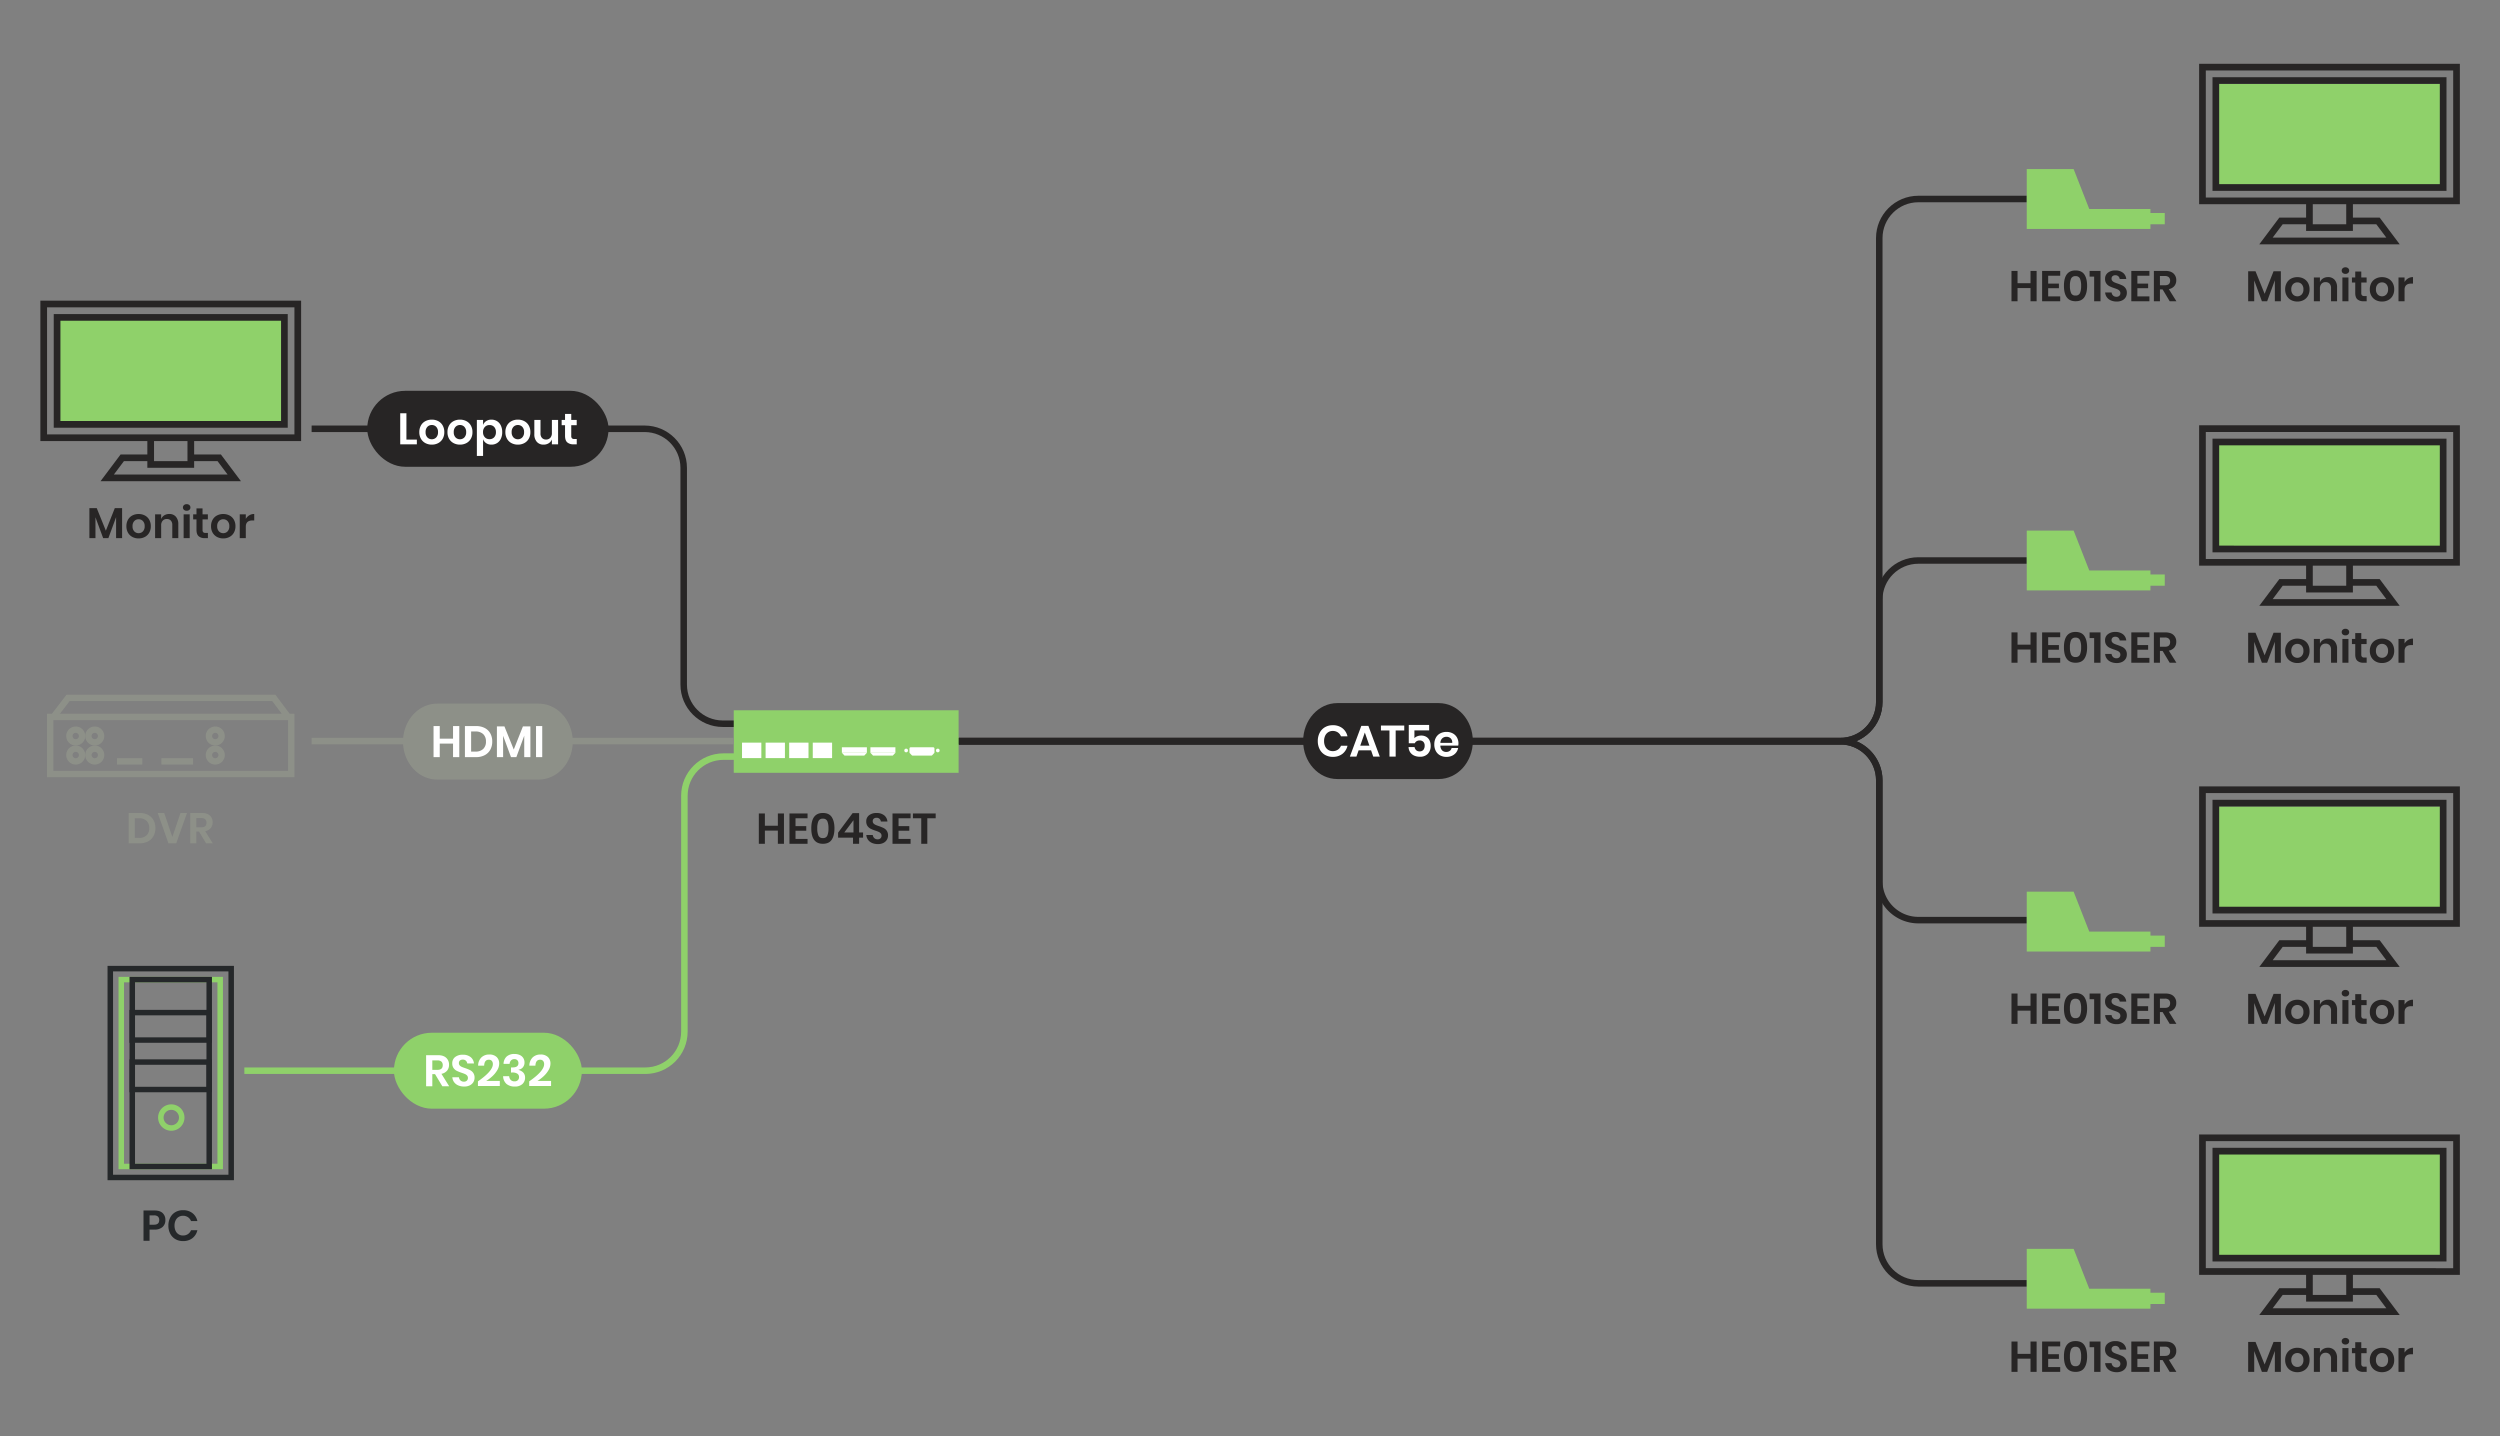 <svg xmlns="http://www.w3.org/2000/svg" xmlns:xlink="http://www.w3.org/1999/xlink" width="1920" height="1102.837" xmlns:v="https://vecta.io/nano"><rect width="100%" height="100%" fill="#808080" stroke="none"/><style><![CDATA[.B{fill:#8fd16a}.C{fill:#272525}]]></style><defs><clipPath id="A"><path d="M0 0h1920v1102.838H0z"/></clipPath><path id="B" d="M1651.53 163.559v-3.064h-46.979l-12-30.638h-36v45.957h94.979v-3.574h11.011v-8.681z"/></defs><g clip-path="url(#A)"><g class="B"><path d="M45.235 244.352h172.588v81.176H45.235zM1702.759 64.404h172.588v81.176h-172.588zm0 276.836h172.588v81.176h-172.588zm0 278.129h172.588v81.176h-172.588zm0 265.218h172.588v81.176h-172.588z"/></g><g class="C"><path d="M1413.28 571.643H736.211v-5h677.069c15.181-.017 27.483-12.319 27.5-27.5V182.836c.02-17.941 14.559-32.48 32.5-32.5h83.271v5h-83.271c-15.181.017-27.483 12.319-27.5 27.5v356.306c-.02 17.941-14.559 32.48-32.5 32.501z"/><path d="M1556.551 988.091h-83.271c-17.941-.02-32.48-14.559-32.5-32.5V599.284c-.017-15.181-12.319-27.483-27.5-27.5H736.211v-5h677.069c17.941.021 32.479 14.559 32.5 32.5v356.307c.017 15.181 12.319 27.483 27.5 27.5h83.271z"/><path d="M1413.28 571.688H736.211v-5h677.069c15.181-.017 27.483-12.319 27.5-27.5v-78.733c.02-17.941 14.559-32.48 32.5-32.5h83.271v5h-83.271c-15.181.017-27.483 12.319-27.5 27.5v78.733c-.02 17.941-14.559 32.48-32.5 32.5z"/><path d="M1556.551 709.16h-83.271c-17.941-.02-32.48-14.559-32.5-32.5v-77.422c-.018-15.181-12.319-27.482-27.5-27.5H736.211v-5h677.069c17.941.021 32.479 14.559 32.5 32.5v77.422c.017 15.181 12.319 27.483 27.5 27.5h83.271zM1751.7 208.323v23.034h-4.62v-16.072l-5.907 16.072h-4.025l-5.908-16v16h-4.653v-23.034h5.643l7 17.325 6.864-17.325zm17.47 5.643c1.407.737 2.571 1.866 3.35 3.25.841 1.53 1.262 3.255 1.22 5a9.8 9.8 0 0 1-1.22 4.983 8.37 8.37 0 0 1-3.35 3.251 10.03 10.03 0 0 1-4.8 1.138 10.03 10.03 0 0 1-4.8-1.138 8.35 8.35 0 0 1-3.35-3.251 9.79 9.79 0 0 1-1.222-4.983c-.042-1.745.38-3.471 1.222-5a8.2 8.2 0 0 1 3.35-3.25c1.483-.763 3.132-1.149 4.8-1.122 1.668-.027 3.317.359 4.8 1.122zm-8.1 4.274a5.42 5.42 0 0 0-1.353 3.976 5.42 5.42 0 0 0 1.353 3.976 4.46 4.46 0 0 0 3.3 1.37 4.46 4.46 0 0 0 3.3-1.37 5.42 5.42 0 0 0 1.353-3.976c.101-1.453-.386-2.886-1.353-3.976a4.46 4.46 0 0 0-3.3-1.371 4.46 4.46 0 0 0-3.3 1.371zm31.913-3.35a8.4 8.4 0 0 1 1.881 5.841v10.626h-4.621v-10.1a4.78 4.78 0 0 0-1.122-3.383 3.99 3.99 0 0 0-3.068-1.2 4.11 4.11 0 0 0-3.169 1.287 5.26 5.26 0 0 0-1.187 3.7v9.7h-4.653v-18.282h4.653v3.663a5.82 5.82 0 0 1 2.392-2.888 7.12 7.12 0 0 1 3.845-1.039 6.47 6.47 0 0 1 5.049 2.075zm6.236-8.894a3 3 0 0 1 2.079-.71 3 3 0 0 1 2.079.71 2.34 2.34 0 0 1 .792 1.831 2.3 2.3 0 0 1-.792 1.8 2.99 2.99 0 0 1-2.079.71 3 3 0 0 1-2.079-.71 2.31 2.31 0 0 1-.792-1.8 2.35 2.35 0 0 1 .792-1.831zm4.39 7.079v18.282h-4.654v-18.282zm13.991 14.289v3.993h-2.442a6.75 6.75 0 0 1-4.7-1.486q-1.635-1.484-1.633-4.949v-7.92h-2.541v-3.927h2.541v-4.521h4.645v4.521h4.093v3.927h-4.093v7.986a2.58 2.58 0 0 0 .528 1.848c.502.402 1.142.591 1.782.528zm16.583-13.398a8.22 8.22 0 0 1 3.349 3.25c.841 1.53 1.263 3.255 1.221 5a9.79 9.79 0 0 1-1.221 4.983 8.36 8.36 0 0 1-3.349 3.251 10.03 10.03 0 0 1-4.8 1.138 10.03 10.03 0 0 1-4.8-1.138 8.35 8.35 0 0 1-3.349-3.251 9.78 9.78 0 0 1-1.221-4.983c-.043-1.745.379-3.471 1.221-5a8.2 8.2 0 0 1 3.349-3.25 10.14 10.14 0 0 1 4.8-1.122 10.14 10.14 0 0 1 4.8 1.122zm-8.1 4.274c-.967 1.09-1.454 2.523-1.353 3.976a5.42 5.42 0 0 0 1.353 3.976 4.46 4.46 0 0 0 3.3 1.37 4.46 4.46 0 0 0 3.3-1.37c.966-1.09 1.453-2.523 1.352-3.976.101-1.453-.386-2.886-1.352-3.976a4.46 4.46 0 0 0-3.3-1.371 4.46 4.46 0 0 0-3.302 1.371zm23.328-4.423a7.19 7.19 0 0 1 3.762-1.006v4.985h-1.352q-5.117 0-5.116 4.752v8.811h-4.652v-18.282h4.652v3.5a7.67 7.67 0 0 1 2.706-2.76zM602.081 624.73v23.3h-4.686v-10.134h-9.966v10.132h-4.653v-23.3h4.653v9.438h9.966v-9.438zm8.876 3.696v6.039h8.25v3.564h-8.25v6.27h9.241v3.73h-13.893v-23.3h13.893v3.7zm12.113 7.755q0-11.812 8.909-11.814 4.719 0 6.8 3.168 2.081 3.168 2.078 8.646 0 5.512-2.078 8.68-2.078 3.168-6.8 3.168-8.909 0-8.909-11.848zm13.2 0a13.71 13.71 0 0 0-.875-5.494 3.38 3.38 0 0 0-3.416-1.931 3.41 3.41 0 0 0-3.448 1.931c-.664 1.752-.961 3.622-.874 5.494a13.82 13.82 0 0 0 .874 5.527 3.41 3.41 0 0 0 3.448 1.931 3.38 3.38 0 0 0 3.416-1.931c.666-1.763.963-3.644.875-5.527zm7.39 7.161v-3.861l11.154-15.015h4.983v14.85h3.036v4.026h-3.036v4.687h-4.686v-4.687zm11.81-13.431l-7.062 9.405h7.062zm25.645 15.032a6.4 6.4 0 0 1-2.64 2.409 9.15 9.15 0 0 1-4.257.907 11.03 11.03 0 0 1-4.422-.842c-1.239-.514-2.316-1.351-3.119-2.425-.791-1.08-1.254-2.364-1.336-3.7h4.95a3.79 3.79 0 0 0 1.138 2.36 3.57 3.57 0 0 0 2.591.94 3.02 3.02 0 0 0 2.227-.775 2.7 2.7 0 0 0 .776-2c.025-.658-.199-1.3-.627-1.8-.44-.489-.98-.877-1.584-1.139q-.959-.429-2.64-.99a26.17 26.17 0 0 1-3.564-1.435 6.59 6.59 0 0 1-2.36-2.062 5.91 5.91 0 0 1-.973-3.532 5.74 5.74 0 0 1 2.162-4.736 8.89 8.89 0 0 1 5.724-1.732 9.07 9.07 0 0 1 5.891 1.782 6.73 6.73 0 0 1 2.492 4.752h-5.016a3.5 3.5 0 0 0-1.056-2.063c-.646-.565-1.486-.855-2.343-.808-.752-.036-1.492.205-2.079.677a2.44 2.44 0 0 0-.792 1.963 2.44 2.44 0 0 0 .61 1.7c.436.469.964.844 1.551 1.1a25.37 25.37 0 0 0 2.558.957 34 34 0 0 1 3.646 1.485c.959.482 1.781 1.197 2.393 2.079a6.11 6.11 0 0 1 .99 3.63 6.32 6.32 0 0 1-.891 3.298zm8.975-16.517v6.039h8.25v3.564h-8.25v6.27h9.24v3.73h-13.892v-23.3h13.892v3.7zm28.512-3.696v3.7h-6.432v19.6h-4.653v-19.6h-6.4v-3.7zm845.518-416.671v23.3h-4.685v-10.133h-9.965v10.131h-4.653v-23.3h4.653v9.438h9.966v-9.438zm8.877 3.696v6.041h8.25v3.564h-8.25v6.27h9.241v3.729h-13.893v-23.3h13.893v3.7zm12.112 7.755q0-11.812 8.91-11.813 4.718 0 6.8 3.168 2.082 3.168 2.079 8.645 0 5.512-2.079 8.679-2.079 3.167-6.8 3.168-8.912 0-8.91-11.847zm13.2 0c.087-1.872-.21-3.742-.874-5.494a3.38 3.38 0 0 0-3.415-1.931 3.41 3.41 0 0 0-3.449 1.931c-.664 1.752-.961 3.622-.874 5.494-.089 1.883.209 3.764.874 5.527.621 1.313 2.005 2.088 3.449 1.931a3.38 3.38 0 0 0 3.415-1.931c.665-1.763.962-3.644.873-5.527zm6.5-7.095v-4.356h8.382v23.3h-4.884v-18.942zm27.72 15.857c-.634 1.037-1.549 1.873-2.64 2.409a9.16 9.16 0 0 1-4.257.907 11.03 11.03 0 0 1-4.422-.842 7.47 7.47 0 0 1-3.119-2.424 7 7 0 0 1-1.336-3.7h4.949a3.79 3.79 0 0 0 1.139 2.36 3.57 3.57 0 0 0 2.591.94c.817.055 1.621-.225 2.227-.775a2.7 2.7 0 0 0 .776-2c.025-.658-.199-1.3-.627-1.8a4.57 4.57 0 0 0-1.584-1.139q-.959-.429-2.641-.99a26.14 26.14 0 0 1-3.563-1.435c-.941-.488-1.751-1.195-2.36-2.063a5.91 5.91 0 0 1-.973-3.53 5.74 5.74 0 0 1 2.162-4.736 8.88 8.88 0 0 1 5.724-1.733 9.08 9.08 0 0 1 5.891 1.782 6.73 6.73 0 0 1 2.492 4.752h-5.016a3.5 3.5 0 0 0-1.056-2.063c-.646-.565-1.487-.855-2.344-.808a3.09 3.09 0 0 0-2.078.677 2.44 2.44 0 0 0-.793 1.964 2.44 2.44 0 0 0 .612 1.7 4.63 4.63 0 0 0 1.55 1.105 25.37 25.37 0 0 0 2.558.957 34.02 34.02 0 0 1 3.646 1.486 6.42 6.42 0 0 1 2.393 2.078 6.11 6.11 0 0 1 .989 3.631 6.33 6.33 0 0 1-.89 3.29zm8.975-16.517v6.041h8.25v3.564h-8.25v6.27h9.24v3.729h-13.892v-23.3h13.892v3.7zm24.817 19.602l-5.446-9.074h-2.046v9.074h-4.653v-23.3h8.877q4.059 0 6.188 1.98a6.79 6.79 0 0 1 2.128 5.214 6.73 6.73 0 0 1-1.468 4.422 7.24 7.24 0 0 1-4.241 2.376l5.808 9.306zm-7.492-12.276h3.829q3.992 0 3.992-3.531a3.48 3.48 0 0 0-.973-2.623 4.21 4.21 0 0 0-3.019-.941h-3.829zm230.352-62.251V48.996h-200.256v107.83h82.156v10.269h-20.539l-15.4 20.539h107.828l-15.4-20.539h-20.539v-10.269zm-112.965 0h25.674v15.4h-25.674zm48.78 15.4l7.7 10.269h-87.291l7.7-10.269h17.971v5.135h35.944v-5.135zm-20.539-20.539h-110.4V54.13h189.986v97.561zm74.454-92.422h-179.716v87.291h179.716zm-5.134 82.156H1704.33V64.404h169.447zM93.77 390.242v23.034h-4.62v-16.072l-5.908 16.072h-4.025l-5.907-16.005v16.005h-4.654v-23.034H74.3l7 17.325 6.864-17.325zm17.478 5.643a8.21 8.21 0 0 1 3.349 3.25c.842 1.529 1.264 3.255 1.222 5a9.78 9.78 0 0 1-1.222 4.982 8.34 8.34 0 0 1-3.349 3.251 10.02 10.02 0 0 1-4.8 1.139 10.02 10.02 0 0 1-4.8-1.139 8.35 8.35 0 0 1-3.35-3.251c-.843-1.523-1.264-3.242-1.221-4.982-.042-1.745.38-3.47 1.221-5a8.21 8.21 0 0 1 3.35-3.25c1.483-.763 3.132-1.149 4.8-1.122 1.668-.027 3.317.359 4.8 1.122zm-8.1 4.274a5.42 5.42 0 0 0-1.354 3.976 5.42 5.42 0 0 0 1.354 3.976c.861.897 2.057 1.394 3.3 1.37a4.46 4.46 0 0 0 3.3-1.37 5.42 5.42 0 0 0 1.353-3.976c.101-1.453-.386-2.886-1.353-3.976a4.46 4.46 0 0 0-3.3-1.371c-1.243-.024-2.44.473-3.301 1.371zm31.91-3.35a8.4 8.4 0 0 1 1.881 5.841v10.626h-4.62v-10.1c.077-1.23-.325-2.442-1.122-3.383a3.99 3.99 0 0 0-3.07-1.2c-1.193-.052-2.349.418-3.168 1.287-.854 1.036-1.279 2.36-1.188 3.7v9.7h-4.653v-18.284h4.653v3.664a5.83 5.83 0 0 1 2.392-2.888 7.12 7.12 0 0 1 3.845-1.039c1.907-.086 3.755.673 5.05 2.076zm6.236-8.894a3 3 0 0 1 2.079-.71 3 3 0 0 1 2.079.71c.523.462.813 1.133.791 1.831.018.688-.272 1.348-.791 1.8-.578.492-1.321.745-2.079.71-.758.035-1.501-.218-2.079-.71a2.31 2.31 0 0 1-.792-1.8c-.022-.698.269-1.369.792-1.831zm4.389 7.078v18.283h-4.652v-18.28zm13.992 14.29v3.993h-2.442a6.75 6.75 0 0 1-4.7-1.486q-1.634-1.484-1.634-4.949v-7.92h-2.541v-3.925h2.541v-4.52h4.653v4.52h4.092v3.928h-4.092v7.986a2.58 2.58 0 0 0 .527 1.848 2.47 2.47 0 0 0 1.783.528zm16.582-13.398c1.407.737 2.571 1.866 3.35 3.25.841 1.53 1.262 3.255 1.22 5 .043 1.74-.378 3.459-1.22 4.982a8.35 8.35 0 0 1-3.35 3.251 10.02 10.02 0 0 1-4.8 1.139 10.02 10.02 0 0 1-4.8-1.139 8.35 8.35 0 0 1-3.35-3.251c-.843-1.523-1.264-3.242-1.221-4.982-.042-1.745.38-3.47 1.221-5a8.22 8.22 0 0 1 3.35-3.25 10.14 10.14 0 0 1 4.8-1.122 10.14 10.14 0 0 1 4.8 1.122zm-8.1 4.274a5.42 5.42 0 0 0-1.354 3.976 5.42 5.42 0 0 0 1.354 3.976 4.46 4.46 0 0 0 3.3 1.37 4.46 4.46 0 0 0 3.3-1.37 5.42 5.42 0 0 0 1.354-3.976 5.42 5.42 0 0 0-1.354-3.976 4.46 4.46 0 0 0-3.3-1.371 4.46 4.46 0 0 0-3.301 1.371zm23.33-4.423a7.19 7.19 0 0 1 3.761-1.006v4.983h-1.352q-5.115 0-5.115 4.752v8.811h-4.654v-18.28h4.654v3.5a7.65 7.65 0 0 1 2.706-2.76zm39.769-56.987v-107.83H31v107.83h82.156v10.269H92.617l-15.4 20.539h107.83l-15.405-20.539h-20.539v-10.269zm-112.965 0h25.679v15.4h-25.674zm48.78 15.4l7.7 10.269H87.48l7.7-10.269h17.972v5.135h35.943v-5.135zm-20.539-20.539h-110.4v-97.561h189.986v97.561zm74.454-92.422H41.27v87.291h179.717zm-5.135 82.156H46.404v-77.021h169.447z"/></g><path d="M495.616 824.801H187.663v-5h307.953c15.181-.017 27.483-12.319 27.5-27.5V611.069c.02-17.941 14.559-32.48 32.5-32.5h10.826v5h-10.826c-15.181.017-27.483 12.319-27.5 27.5v181.232c-.02 17.941-14.559 32.48-32.5 32.5z" class="B"/><g class="C"><path d="M564.675 558.322h-9.592c-17.941-.02-32.48-14.559-32.5-32.5V359.314c-.018-15.181-12.319-27.482-27.5-27.5H239.325v-5h255.758c17.941.02 32.48 14.559 32.5 32.5v166.508c.017 15.181 12.319 27.483 27.5 27.5h9.592z"/><rect width="185.326" height="58.325" rx="29.162" x="282.034" y="300.152"/></g><g fill="#fff"><path d="M312.131 337.591h8.009v3.65h-12.77v-23.858h4.765zm24.415-14.159a8.41 8.41 0 0 1 3.43 3.328 10.11 10.11 0 0 1 1.251 5.12c.044 1.781-.388 3.542-1.251 5.1a8.56 8.56 0 0 1-3.43 3.329 10.26 10.26 0 0 1-4.917 1.165 10.26 10.26 0 0 1-4.917-1.165 8.55 8.55 0 0 1-3.429-3.329 10.02 10.02 0 0 1-1.25-5.1 10.11 10.11 0 0 1 1.25-5.12 8.4 8.4 0 0 1 3.429-3.328 10.38 10.38 0 0 1 4.917-1.149 10.38 10.38 0 0 1 4.917 1.149zm-8.3 4.376a5.55 5.55 0 0 0-1.385 4.072 5.55 5.55 0 0 0 1.385 4.072 4.57 4.57 0 0 0 3.379 1.4c1.272.024 2.497-.484 3.38-1.4.99-1.116 1.489-2.584 1.385-4.072a5.56 5.56 0 0 0-1.385-4.072c-.883-.917-2.108-1.424-3.38-1.4a4.57 4.57 0 0 0-3.375 1.4zm29.924-4.376a8.41 8.41 0 0 1 3.43 3.328 10.12 10.12 0 0 1 1.251 5.12 10.02 10.02 0 0 1-1.251 5.1 8.56 8.56 0 0 1-3.43 3.329 10.27 10.27 0 0 1-4.917 1.165 10.26 10.26 0 0 1-4.917-1.165c-1.437-.761-2.627-1.916-3.431-3.329a10.03 10.03 0 0 1-1.25-5.1 10.12 10.12 0 0 1 1.25-5.12c.798-1.418 1.99-2.574 3.431-3.328a10.38 10.38 0 0 1 4.917-1.149c1.709-.027 3.398.367 4.917 1.149zm-8.3 4.376a5.55 5.55 0 0 0-1.386 4.072 5.55 5.55 0 0 0 1.386 4.072 4.57 4.57 0 0 0 3.379 1.4 4.57 4.57 0 0 0 3.379-1.4 5.55 5.55 0 0 0 1.386-4.072c.104-1.488-.396-2.956-1.386-4.072a4.57 4.57 0 0 0-3.379-1.4 4.57 4.57 0 0 0-3.371 1.4zm31.807-4.376a7.76 7.76 0 0 1 2.957 3.328 11.55 11.55 0 0 1 1.065 5.12 11.55 11.55 0 0 1-1.065 5.12 7.75 7.75 0 0 1-2.957 3.328c-1.284.773-2.759 1.171-4.258 1.149a7.03 7.03 0 0 1-4.038-1.132c-1.095-.729-1.93-1.788-2.383-3.024v12.841h-4.764v-27.643h4.764v3.887c.45-1.233 1.286-2.287 2.383-3.008a7.12 7.12 0 0 1 4.038-1.115 8.05 8.05 0 0 1 4.258 1.149zm-9.311 4.477a5.52 5.52 0 0 0-1.4 3.971 5.47 5.47 0 0 0 1.4 3.937 4.72 4.72 0 0 0 3.566 1.47c1.345.058 2.65-.465 3.582-1.436.951-1.097 1.437-2.522 1.352-3.971a5.63 5.63 0 0 0-1.352-3.988 4.66 4.66 0 0 0-3.582-1.453 4.72 4.72 0 0 0-3.562 1.47zm30.28-4.477a8.41 8.41 0 0 1 3.429 3.328 10.12 10.12 0 0 1 1.25 5.12 10.03 10.03 0 0 1-1.25 5.1 8.56 8.56 0 0 1-3.429 3.329 10.26 10.26 0 0 1-4.917 1.165 10.26 10.26 0 0 1-4.917-1.165c-1.436-.761-2.626-1.916-3.43-3.329-.863-1.558-1.295-3.319-1.251-5.1-.043-1.787.389-3.554 1.251-5.12a8.4 8.4 0 0 1 3.43-3.328 10.38 10.38 0 0 1 4.917-1.149 10.38 10.38 0 0 1 4.917 1.149zm-8.3 4.376c-.99 1.116-1.489 2.584-1.385 4.072-.104 1.488.395 2.956 1.385 4.072.883.917 2.108 1.424 3.38 1.4a4.57 4.57 0 0 0 3.379-1.4 5.55 5.55 0 0 0 1.385-4.072c.104-1.488-.395-2.956-1.385-4.072a4.57 4.57 0 0 0-3.379-1.4 4.57 4.57 0 0 0-3.377 1.4zm34.27-5.289v18.722h-4.765v-3.785a5.97 5.97 0 0 1-2.45 2.957 7.29 7.29 0 0 1-3.937 1.064 6.63 6.63 0 0 1-5.171-2.129c-1.37-1.668-2.058-3.793-1.926-5.947v-10.882h4.732v10.341a4.89 4.89 0 0 0 1.148 3.464 4.04 4.04 0 0 0 3.11 1.233c1.232.058 2.428-.423 3.277-1.317a5.38 5.38 0 0 0 1.217-3.786v-9.935zm14.328 14.633v4.089h-2.5a6.92 6.92 0 0 1-4.816-1.521q-1.672-1.521-1.673-5.069v-8.11h-2.6v-4.022h2.6v-4.629h4.766v4.629h4.189v4.022h-4.189v8.178a2.64 2.64 0 0 0 .54 1.892 2.52 2.52 0 0 0 1.825.541z"/></g><rect width="144.336" height="58.325" rx="29.162" x="302.529" y="793.139" class="B"/><g fill="#fff"><path d="M339.689 834.228l-5.576-9.293h-2.095v9.293h-4.765V810.37h9.09q4.158 0 6.337 2.028a6.95 6.95 0 0 1 2.18 5.34 6.89 6.89 0 0 1-1.5 4.527 7.43 7.43 0 0 1-4.343 2.434l5.947 9.529zm-7.671-12.57h3.92q4.088 0 4.089-3.617a3.56 3.56 0 0 0-1-2.686 4.31 4.31 0 0 0-3.093-.963h-3.92zm31.529 9.411a6.55 6.55 0 0 1-2.7 2.466 9.36 9.36 0 0 1-4.359.929c-1.552.027-3.094-.266-4.528-.861-1.268-.527-2.371-1.385-3.194-2.484a7.15 7.15 0 0 1-1.368-3.785h5.068a3.88 3.88 0 0 0 1.166 2.416c.72.664 1.676 1.011 2.654.964a3.08 3.08 0 0 0 2.28-.8 2.77 2.77 0 0 0 .795-2.044c.025-.673-.205-1.33-.643-1.841-.45-.501-1.004-.899-1.622-1.167q-.98-.438-2.7-1.013c-1.251-.399-2.471-.891-3.649-1.47a6.73 6.73 0 0 1-2.416-2.112 6.04 6.04 0 0 1-1-3.616c-.079-1.877.743-3.679 2.213-4.85a9.1 9.1 0 0 1 5.864-1.773 9.28 9.28 0 0 1 6.032 1.824 6.89 6.89 0 0 1 2.551 4.866h-5.136a3.58 3.58 0 0 0-1.082-2.112c-.661-.579-1.523-.875-2.4-.827a3.17 3.17 0 0 0-2.128.692 2.5 2.5 0 0 0-.811 2.011 2.5 2.5 0 0 0 .625 1.74c.445.483.986.868 1.588 1.132a25.98 25.98 0 0 0 2.619.98 34.94 34.94 0 0 1 3.734 1.521 6.58 6.58 0 0 1 2.451 2.129 6.26 6.26 0 0 1 1.013 3.717 6.46 6.46 0 0 1-.917 3.368zm14.97-13.773a3.79 3.79 0 0 0-.761-2.5 2.93 2.93 0 0 0-2.382-.913q-3.345 0-3.549 4.563h-4.628c-.04-2.392.885-4.699 2.568-6.4a8.48 8.48 0 0 1 5.98-2.178c2.065-.137 4.101.549 5.661 1.909 1.346 1.341 2.064 3.188 1.977 5.086a9.87 9.87 0 0 1-1.47 5.017 20.33 20.33 0 0 1-3.734 4.63 29.35 29.35 0 0 1-4.765 3.633h10.443v3.886h-16.8v-3.548q11.461-7.945 11.46-13.185zm20.766-6.994a6.08 6.08 0 0 1 2.635 2.332 6.3 6.3 0 0 1 .9 3.313c.056 1.366-.389 2.705-1.25 3.767a5.32 5.32 0 0 1-3.313 1.808v.169q5 1.488 5 5.88a6.48 6.48 0 0 1-2.061 4.984c-1.621 1.359-3.702 2.043-5.813 1.909-2.285.121-4.538-.58-6.352-1.976a8.09 8.09 0 0 1-2.637-5.965h4.664a4.62 4.62 0 0 0 1.2 2.889 3.88 3.88 0 0 0 2.924 1.065 3.46 3.46 0 0 0 2.534-.9 3.14 3.14 0 0 0 .912-2.348 3.01 3.01 0 0 0-1.317-2.636 6.83 6.83 0 0 0-3.887-.912h-.979v-3.885h.979q4.733.069 4.732-3.277a3.05 3.05 0 0 0-.845-2.281c-.623-.575-1.453-.874-2.3-.829a3.42 3.42 0 0 0-2.5.963c-.69.727-1.088 1.684-1.115 2.687h-4.664c-.001-2.117.852-4.146 2.366-5.626 1.68-1.402 3.831-2.109 6.015-1.978a9.5 9.5 0 0 1 4.172.847zm18.603 6.994a3.79 3.79 0 0 0-.761-2.5 2.93 2.93 0 0 0-2.382-.913q-3.345 0-3.548 4.563h-4.63a8.89 8.89 0 0 1 2.568-6.4c1.636-1.475 3.781-2.256 5.982-2.178a7.82 7.82 0 0 1 5.66 1.909c1.346 1.341 2.064 3.188 1.977 5.086a9.89 9.89 0 0 1-1.469 5.017 20.38 20.38 0 0 1-3.735 4.63 29.35 29.35 0 0 1-4.765 3.633h10.442v3.886H406.43v-3.548q11.457-7.945 11.456-13.185z"/></g><use xlink:href="#B" class="B"/><g class="C"><path d="M1751.7 485.942v23.034h-4.62v-16.071l-5.91 16.071h-4.025l-5.908-16.005v16.005h-4.653v-23.034h5.643l7 17.325 6.864-17.325zm17.47 5.643c1.407.737 2.571 1.866 3.35 3.25.841 1.53 1.262 3.255 1.22 5a9.8 9.8 0 0 1-1.22 4.983c-.786 1.38-1.947 2.507-3.35 3.251a10.03 10.03 0 0 1-4.8 1.138 10.03 10.03 0 0 1-4.8-1.138 8.35 8.35 0 0 1-3.35-3.251 9.79 9.79 0 0 1-1.222-4.983c-.042-1.745.38-3.471 1.222-5a8.2 8.2 0 0 1 3.35-3.25c1.483-.763 3.132-1.149 4.8-1.122 1.668-.027 3.317.359 4.8 1.122zm-8.1 4.274a5.42 5.42 0 0 0-1.353 3.976 5.42 5.42 0 0 0 1.353 3.976 4.46 4.46 0 0 0 3.3 1.37 4.46 4.46 0 0 0 3.3-1.37 5.42 5.42 0 0 0 1.353-3.976c.101-1.453-.386-2.886-1.353-3.976-.861-.896-2.057-1.393-3.3-1.37-1.243-.023-2.439.474-3.3 1.37zm31.913-3.35a8.4 8.4 0 0 1 1.881 5.841v10.626h-4.621v-10.1a4.78 4.78 0 0 0-1.122-3.383 3.99 3.99 0 0 0-3.068-1.2 4.11 4.11 0 0 0-3.169 1.287 5.26 5.26 0 0 0-1.187 3.7v9.7h-4.653v-18.284h4.653v3.663a5.82 5.82 0 0 1 2.392-2.888 7.12 7.12 0 0 1 3.845-1.039 6.47 6.47 0 0 1 5.049 2.077zm6.236-8.893a3 3 0 0 1 2.079-.71 3 3 0 0 1 2.079.71 2.34 2.34 0 0 1 .792 1.831 2.3 2.3 0 0 1-.792 1.8 2.99 2.99 0 0 1-2.079.71 3 3 0 0 1-2.079-.71 2.31 2.31 0 0 1-.792-1.8c-.022-.698.269-1.369.792-1.831zm4.39 7.078v18.282h-4.654v-18.28zm13.991 14.289v3.993h-2.442c-1.698.115-3.376-.416-4.7-1.485q-1.635-1.485-1.633-4.95v-7.92h-2.541v-3.925h2.541v-4.521h4.645v4.521h4.093v3.927h-4.093v7.986a2.58 2.58 0 0 0 .528 1.848c.502.402 1.142.591 1.782.528zm16.583-13.398a8.22 8.22 0 0 1 3.349 3.25c.841 1.53 1.263 3.255 1.221 5a9.79 9.79 0 0 1-1.221 4.983 8.36 8.36 0 0 1-3.349 3.251 10.03 10.03 0 0 1-4.8 1.138 10.03 10.03 0 0 1-4.8-1.138 8.35 8.35 0 0 1-3.349-3.251 9.78 9.78 0 0 1-1.221-4.983c-.043-1.745.379-3.471 1.221-5a8.2 8.2 0 0 1 3.349-3.25 10.14 10.14 0 0 1 4.8-1.122 10.14 10.14 0 0 1 4.8 1.122zm-8.1 4.274c-.967 1.09-1.454 2.523-1.353 3.976a5.42 5.42 0 0 0 1.353 3.976 4.46 4.46 0 0 0 3.3 1.37 4.46 4.46 0 0 0 3.3-1.37c.966-1.09 1.453-2.523 1.352-3.976.101-1.453-.386-2.886-1.352-3.976-.861-.896-2.057-1.393-3.3-1.37a4.46 4.46 0 0 0-3.302 1.37zm23.328-4.423a7.19 7.19 0 0 1 3.762-1.006v4.983h-1.352q-5.117 0-5.116 4.752v8.811h-4.652v-18.28h4.652v3.5a7.67 7.67 0 0 1 2.706-2.76zm-285.291-5.752v23.3h-4.685v-10.131h-9.965v10.131h-4.653v-23.3h4.653v9.437h9.966v-9.437zm8.877 3.696v6.039h8.25v3.564h-8.25v6.27h9.241v3.729h-13.893v-23.3h13.893v3.7zm12.112 7.755q0-11.814 8.91-11.814 4.718 0 6.8 3.168 2.082 3.168 2.079 8.646 0 5.511-2.079 8.679-2.079 3.168-6.8 3.168-8.912 0-8.91-11.847zm13.2 0a13.72 13.72 0 0 0-.874-5.495 3.38 3.38 0 0 0-3.415-1.93 3.41 3.41 0 0 0-3.449 1.93 13.72 13.72 0 0 0-.874 5.495 13.82 13.82 0 0 0 .874 5.527c.621 1.313 2.005 2.088 3.449 1.931a3.38 3.38 0 0 0 3.415-1.931 13.82 13.82 0 0 0 .873-5.527zm6.5-7.095v-4.356h8.382v23.3h-4.884v-18.942zm27.72 15.856a6.4 6.4 0 0 1-2.64 2.409 9.15 9.15 0 0 1-4.257.908 11.05 11.05 0 0 1-4.422-.842 7.47 7.47 0 0 1-3.119-2.425 7 7 0 0 1-1.336-3.7h4.949a3.79 3.79 0 0 0 1.139 2.359 3.57 3.57 0 0 0 2.591.941c.817.055 1.621-.226 2.227-.776a2.7 2.7 0 0 0 .776-2c.025-.657-.199-1.3-.627-1.8a4.57 4.57 0 0 0-1.584-1.138q-.959-.429-2.641-.99a26.14 26.14 0 0 1-3.563-1.436 6.58 6.58 0 0 1-2.36-2.062 5.91 5.91 0 0 1-.973-3.531 5.74 5.74 0 0 1 2.162-4.736c1.65-1.222 3.673-1.834 5.724-1.732a9.07 9.07 0 0 1 5.895 1.791 6.73 6.73 0 0 1 2.492 4.752h-5.016a3.5 3.5 0 0 0-1.056-2.063 3.28 3.28 0 0 0-2.344-.808 3.09 3.09 0 0 0-2.078.676 2.44 2.44 0 0 0-.793 1.964c-.022.624.198 1.233.612 1.7.435.472.963.848 1.55 1.106a25.47 25.47 0 0 0 2.558.957 34.06 34.06 0 0 1 3.646 1.485c.959.482 1.781 1.197 2.393 2.079a6.11 6.11 0 0 1 .989 3.63 6.33 6.33 0 0 1-.894 3.282zm8.975-16.516v6.039h8.25v3.564h-8.25v6.27h9.24v3.729h-13.892v-23.3h13.892v3.7zm24.817 19.602l-5.446-9.075h-2.046v9.075h-4.653v-23.3h8.877q4.059 0 6.188 1.979c1.43 1.349 2.207 3.251 2.128 5.215a6.73 6.73 0 0 1-1.468 4.422 7.25 7.25 0 0 1-4.241 2.376l5.808 9.306zm-7.492-12.276h3.829q3.992 0 3.992-3.531a3.48 3.48 0 0 0-.973-2.624 4.21 4.21 0 0 0-3.019-.94h-3.829zm230.352-62.257v-107.83h-200.256v107.83h82.156v10.269h-20.539l-15.4 20.54h107.828l-15.4-20.54h-20.539v-10.269zm-112.965 0h25.674v15.4h-25.674zm48.78 15.4l7.7 10.27h-87.291l7.7-10.27h17.971v5.135h35.944v-5.135zm-20.539-20.539h-110.4v-97.56h189.986v97.56zm74.454-92.422h-179.716v87.291h179.716zm-5.134 82.157H1704.33v-77.022h169.447z"/></g><path d="M1651.53 441.179v-3.064h-46.979l-12-30.638h-36v45.957h94.979v-3.574h11.011v-8.681z" class="B"/><g class="C"><path d="M1751.7 763.287v23.035h-4.62V770.25l-5.907 16.072h-4.025l-5.908-16.005v16.005h-4.653v-23.035h5.643l7 17.326 6.864-17.326zm17.47 5.644c1.407.737 2.571 1.866 3.35 3.25.841 1.53 1.262 3.255 1.22 5 .043 1.74-.378 3.459-1.22 4.982a8.35 8.35 0 0 1-3.35 3.251 10.01 10.01 0 0 1-4.8 1.138 10.01 10.01 0 0 1-4.8-1.138c-1.404-.742-2.566-1.87-3.35-3.251a9.78 9.78 0 0 1-1.222-4.982c-.042-1.745.38-3.471 1.222-5a8.2 8.2 0 0 1 3.35-3.25c1.483-.763 3.132-1.149 4.8-1.122 1.668-.027 3.317.359 4.8 1.122zm-8.1 4.273a5.42 5.42 0 0 0-1.353 3.977 5.42 5.42 0 0 0 1.353 3.977 4.46 4.46 0 0 0 3.3 1.369 4.46 4.46 0 0 0 3.3-1.369 5.43 5.43 0 0 0 1.353-3.977c.101-1.454-.386-2.887-1.353-3.977-.861-.896-2.057-1.393-3.3-1.37-1.243-.023-2.439.474-3.3 1.37zm31.913-3.349a8.4 8.4 0 0 1 1.881 5.841v10.626h-4.621v-10.1c.077-1.23-.325-2.442-1.122-3.383-.801-.825-1.919-1.265-3.068-1.205a4.11 4.11 0 0 0-3.169 1.287 5.26 5.26 0 0 0-1.187 3.7v9.7h-4.653v-18.283h4.653v3.663a5.82 5.82 0 0 1 2.392-2.887 7.11 7.11 0 0 1 3.845-1.039 6.47 6.47 0 0 1 5.049 2.08zm6.236-8.894a3 3 0 0 1 2.079-.71 3 3 0 0 1 2.079.71c.525.463.816 1.136.793 1.835a2.31 2.31 0 0 1-.792 1.8 2.99 2.99 0 0 1-2.079.709 3 3 0 0 1-2.079-.709 2.31 2.31 0 0 1-.792-1.8 2.35 2.35 0 0 1 .791-1.835zm4.39 7.078v18.283h-4.654v-18.283zm13.991 14.289v3.994h-2.442c-1.698.114-3.376-.416-4.7-1.486q-1.635-1.484-1.633-4.95v-7.92h-2.541v-3.927h2.541v-4.52h4.645v4.52h4.093v3.927h-4.093v7.986c-.069.661.12 1.323.528 1.848a2.46 2.46 0 0 0 1.782.528zm16.583-13.397a8.22 8.22 0 0 1 3.349 3.25c.841 1.53 1.263 3.255 1.221 5 .043 1.74-.378 3.459-1.221 4.982a8.34 8.34 0 0 1-3.349 3.251 10.02 10.02 0 0 1-4.8 1.138 10.02 10.02 0 0 1-4.8-1.138c-1.403-.743-2.565-1.87-3.349-3.251a9.77 9.77 0 0 1-1.221-4.982c-.043-1.745.379-3.471 1.221-5a8.2 8.2 0 0 1 3.349-3.25 10.14 10.14 0 0 1 4.8-1.122 10.14 10.14 0 0 1 4.8 1.122zm-8.1 4.273c-.967 1.09-1.454 2.523-1.353 3.977a5.43 5.43 0 0 0 1.353 3.977 4.46 4.46 0 0 0 3.3 1.369 4.46 4.46 0 0 0 3.3-1.369 5.43 5.43 0 0 0 1.352-3.977 5.43 5.43 0 0 0-1.352-3.977c-.861-.896-2.057-1.393-3.3-1.37a4.46 4.46 0 0 0-3.302 1.37zm23.328-4.421a7.18 7.18 0 0 1 3.762-1.007v4.983h-1.352q-5.117 0-5.116 4.752v8.811h-4.652v-18.283h4.652v3.5a7.66 7.66 0 0 1 2.706-2.756zm-285.291-5.753v23.3h-4.685v-10.134h-9.965v10.13h-4.653v-23.3h4.653v9.437h9.966v-9.437zm8.877 3.696v6.039h8.25v3.563h-8.25v6.271h9.241v3.728h-13.893v-23.3h13.893v3.7zm12.112 7.755q0-11.814 8.91-11.815 4.718 0 6.8 3.168 2.082 3.168 2.079 8.647 0 5.511-2.079 8.678-2.079 3.167-6.8 3.168-8.912 0-8.91-11.846zm13.2 0a13.72 13.72 0 0 0-.874-5.495 3.38 3.38 0 0 0-3.415-1.93 3.41 3.41 0 0 0-3.449 1.93 13.72 13.72 0 0 0-.874 5.495c-.089 1.883.209 3.764.874 5.527a3.41 3.41 0 0 0 3.449 1.931 3.38 3.38 0 0 0 3.415-1.931c.665-1.764.962-3.644.873-5.527zm6.5-7.095v-4.356h8.382v23.3h-4.884v-18.944zm27.72 15.856c-.634 1.037-1.549 1.873-2.64 2.409a9.16 9.16 0 0 1-4.257.907 11.05 11.05 0 0 1-4.422-.841c-1.239-.514-2.316-1.352-3.119-2.426-.79-1.08-1.254-2.364-1.336-3.7h4.949a3.79 3.79 0 0 0 1.139 2.359 3.57 3.57 0 0 0 2.591.942 3.01 3.01 0 0 0 2.227-.776 2.7 2.7 0 0 0 .776-2c.025-.658-.199-1.3-.627-1.8a4.57 4.57 0 0 0-1.584-1.138q-.959-.429-2.641-.99c-1.221-.391-2.412-.871-3.563-1.436a6.59 6.59 0 0 1-2.36-2.062 5.91 5.91 0 0 1-.973-3.532 5.74 5.74 0 0 1 2.162-4.735c1.65-1.222 3.673-1.834 5.724-1.732 2.111-.111 4.195.519 5.891 1.782 1.454 1.169 2.357 2.891 2.492 4.752h-5.016a3.5 3.5 0 0 0-1.056-2.063 3.28 3.28 0 0 0-2.344-.808c-.752-.035-1.491.205-2.078.675-.549.5-.841 1.223-.793 1.964a2.44 2.44 0 0 0 .612 1.7 4.63 4.63 0 0 0 1.55 1.106 25.72 25.72 0 0 0 2.558.957 33.99 33.99 0 0 1 3.646 1.484c.959.483 1.781 1.197 2.393 2.079a6.11 6.11 0 0 1 .989 3.63 6.32 6.32 0 0 1-.89 3.293zm8.975-16.516v6.039h8.25v3.563h-8.25v6.271h9.24v3.728h-13.892v-23.3h13.892v3.7zm24.817 19.601l-5.446-9.075h-2.046v9.075h-4.653v-23.3h8.877q4.059 0 6.188 1.979a6.79 6.79 0 0 1 2.128 5.215 6.73 6.73 0 0 1-1.468 4.422 7.26 7.26 0 0 1-4.241 2.376l5.808 9.3zm-7.492-12.275h3.829q3.992 0 3.992-3.531a3.48 3.48 0 0 0-.973-2.624 4.21 4.21 0 0 0-3.019-.941h-3.829zm230.352-62.256v-107.83h-200.256v107.83h82.156v10.269h-20.539l-15.4 20.539h107.828l-15.4-20.539h-20.539v-10.269zm-112.965 0h25.674v15.4h-25.674zm48.78 15.4l7.7 10.27h-87.291l7.7-10.27h17.971v5.135h35.944v-5.135zm-20.539-20.539h-110.4v-97.561h189.986v97.56zm74.454-92.423h-179.716v87.291h179.716zm-5.134 82.156H1704.33v-77.021h169.447z"/></g><path d="M1651.53 718.524v-3.064h-46.979l-12-30.638h-36v45.957h94.979v-3.574h11.011v-8.681z" class="B"/><g class="C"><path d="M1751.7 1030.582v23.035h-4.62v-16.072l-5.907 16.072h-4.025l-5.908-16.005v16.005h-4.653v-23.035h5.643l7 17.326 6.864-17.326zm17.47 5.644c1.407.737 2.571 1.866 3.35 3.25.841 1.53 1.262 3.255 1.22 5 .043 1.74-.378 3.459-1.22 4.982a8.35 8.35 0 0 1-3.35 3.251 10.01 10.01 0 0 1-4.8 1.138 10.01 10.01 0 0 1-4.8-1.138 8.34 8.34 0 0 1-3.35-3.251 9.78 9.78 0 0 1-1.222-4.982c-.042-1.745.38-3.471 1.222-5a8.2 8.2 0 0 1 3.35-3.25c1.483-.763 3.132-1.149 4.8-1.122 1.668-.027 3.317.359 4.8 1.122zm-8.1 4.273a5.42 5.42 0 0 0-1.353 3.977 5.42 5.42 0 0 0 1.353 3.976 4.46 4.46 0 0 0 3.3 1.37 4.46 4.46 0 0 0 3.3-1.37c.967-1.09 1.454-2.523 1.353-3.976.101-1.454-.386-2.887-1.353-3.977-.861-.896-2.057-1.393-3.3-1.37-1.242-.024-2.438.472-3.3 1.367zm31.913-3.349a8.4 8.4 0 0 1 1.881 5.841v10.626h-4.621v-10.1c.077-1.23-.325-2.442-1.122-3.383-.801-.825-1.919-1.265-3.068-1.205a4.11 4.11 0 0 0-3.169 1.287 5.26 5.26 0 0 0-1.187 3.7v9.7h-4.653v-18.283h4.653v3.663a5.82 5.82 0 0 1 2.392-2.887 7.11 7.11 0 0 1 3.845-1.039 6.47 6.47 0 0 1 5.049 2.08zm6.236-8.894a3 3 0 0 1 2.079-.71 3 3 0 0 1 2.079.71 2.34 2.34 0 0 1 .792 1.831 2.31 2.31 0 0 1-.792 1.8 2.99 2.99 0 0 1-2.079.709 3 3 0 0 1-2.079-.709 2.31 2.31 0 0 1-.792-1.8 2.35 2.35 0 0 1 .792-1.831zm4.39 7.078v18.283h-4.654v-18.283zm13.991 14.289v3.994h-2.442c-1.698.114-3.376-.416-4.7-1.486q-1.635-1.484-1.633-4.95v-7.92h-2.541v-3.927h2.541v-4.52h4.645v4.52h4.093v3.927h-4.093v7.986a2.58 2.58 0 0 0 .528 1.848 2.46 2.46 0 0 0 1.782.528zm16.583-13.397a8.22 8.22 0 0 1 3.349 3.25c.841 1.53 1.263 3.255 1.221 5 .043 1.74-.378 3.459-1.221 4.982a8.35 8.35 0 0 1-3.349 3.251 10.02 10.02 0 0 1-4.8 1.138 10.02 10.02 0 0 1-4.8-1.138 8.34 8.34 0 0 1-3.349-3.251 9.77 9.77 0 0 1-1.221-4.982c-.043-1.745.379-3.471 1.221-5a8.2 8.2 0 0 1 3.349-3.25 10.14 10.14 0 0 1 4.8-1.122 10.14 10.14 0 0 1 4.8 1.122zm-8.1 4.273c-.967 1.09-1.454 2.523-1.353 3.977-.101 1.453.386 2.886 1.353 3.976a4.46 4.46 0 0 0 3.3 1.37 4.46 4.46 0 0 0 3.3-1.37c.966-1.09 1.453-2.523 1.352-3.976a5.43 5.43 0 0 0-1.352-3.977c-.861-.896-2.057-1.393-3.3-1.37a4.46 4.46 0 0 0-3.302 1.367zm23.328-4.422a7.19 7.19 0 0 1 3.762-1.006v4.983h-1.352q-5.117 0-5.116 4.752v8.811h-4.652v-18.283h4.652v3.5a7.67 7.67 0 0 1 2.706-2.757zm-285.291-5.758v23.3h-4.685v-10.133h-9.965v10.131h-4.653v-23.3h4.653v9.438h9.966v-9.438zm8.877 3.696v6.039h8.25v3.564h-8.25v6.27h9.241v3.729h-13.893v-23.3h13.893v3.7zm12.112 7.755q0-11.814 8.91-11.814 4.718 0 6.8 3.168 2.082 3.168 2.079 8.646 0 5.513-2.079 8.679-2.079 3.166-6.8 3.168-8.912 0-8.91-11.847zm13.2 0c.087-1.872-.21-3.742-.874-5.494a3.38 3.38 0 0 0-3.415-1.931 3.41 3.41 0 0 0-3.449 1.931c-.664 1.752-.961 3.622-.874 5.494-.089 1.883.209 3.764.874 5.527a3.41 3.41 0 0 0 3.449 1.931 3.38 3.38 0 0 0 3.415-1.931c.665-1.764.962-3.644.873-5.527zm6.5-7.095v-4.356h8.382v23.3h-4.884v-18.942zm27.72 15.857a6.42 6.42 0 0 1-2.64 2.409 9.16 9.16 0 0 1-4.257.907 11.03 11.03 0 0 1-4.422-.842c-1.239-.513-2.316-1.351-3.119-2.425a7 7 0 0 1-1.336-3.7h4.949a3.79 3.79 0 0 0 1.139 2.359 3.57 3.57 0 0 0 2.591.941 3.01 3.01 0 0 0 2.227-.776 2.7 2.7 0 0 0 .776-2c.025-.658-.199-1.3-.627-1.8a4.57 4.57 0 0 0-1.584-1.139q-.959-.427-2.641-.99c-1.221-.39-2.412-.87-3.563-1.436a6.59 6.59 0 0 1-2.36-2.062 5.91 5.91 0 0 1-.973-3.531c-.078-1.833.725-3.593 2.162-4.735 1.65-1.222 3.673-1.834 5.724-1.732a9.07 9.07 0 0 1 5.891 1.781 6.73 6.73 0 0 1 2.492 4.752h-5.016a3.5 3.5 0 0 0-1.056-2.063 3.28 3.28 0 0 0-2.344-.808 3.09 3.09 0 0 0-2.078.676c-.549.5-.841 1.223-.793 1.964a2.44 2.44 0 0 0 .612 1.7 4.63 4.63 0 0 0 1.55 1.1 25.47 25.47 0 0 0 2.558.957 34.05 34.05 0 0 1 3.646 1.485c.959.482 1.781 1.197 2.393 2.079a6.11 6.11 0 0 1 .989 3.63 6.32 6.32 0 0 1-.89 3.299zm8.975-16.517v6.039h8.25v3.564h-8.25v6.27h9.24v3.729h-13.892v-23.3h13.892v3.7zm24.817 19.602l-5.446-9.075h-2.046v9.075h-4.653v-23.3h8.877q4.059 0 6.188 1.98a6.79 6.79 0 0 1 2.128 5.214 6.73 6.73 0 0 1-1.468 4.422 7.25 7.25 0 0 1-4.241 2.376l5.808 9.306zm-7.492-12.276h3.829q3.992 0 3.992-3.531a3.48 3.48 0 0 0-.973-2.623 4.21 4.21 0 0 0-3.019-.942h-3.829zm230.352-62.251V871.26h-200.256v107.83h82.156v10.269h-20.539l-15.4 20.54h107.828l-15.4-20.54h-20.539V979.09zm-112.965 0h25.674v15.4h-25.674zm48.78 15.4l7.7 10.27h-87.291l7.7-10.27h17.971v5.135h35.944v-5.129zm-20.539-20.539h-110.4v-97.555h189.986v97.56zm74.454-92.422h-179.716v87.291h179.716zm-5.134 82.157H1704.33v-77.022h169.447z"/></g><g class="B"><path d="M1651.53 992.819v-3.064h-46.979l-12-30.638h-36v45.957h94.979v-3.578h11.011v-8.681zM563.513 545.497h172.698v47.993H563.513z"/></g><g fill="#fff"><path d="M646.564 573.913h19.204v4.23h-19.204z"/><path d="M663.74 580.313h-15.148l-2.028-2.169h19.2zm4.725-6.4h19.204v4.23h-19.204z"/><path d="M685.641 580.313h-15.148l-2.023-2.169h19.2zm12.829-5.437v2.888a.96.96 0 0 0 .26.657l1.483 1.586a.96.96 0 0 0 .7.3h14.312c.265 0 .518-.108.7-.3l1.482-1.586a.96.96 0 0 0 .26-.657v-2.888c0-.255-.101-.5-.282-.681s-.426-.282-.681-.282h-17.278c-.529.004-.956.434-.956.963z"/><circle cx="695.921" cy="576.373" r="1.418"/><circle cx="720.232" cy="576.373" r="1.418"/><path d="M569.87 570.348h14.84v11.87h-14.84zm18.111 0h14.84v11.87h-14.84zm18.11 0h14.84v11.87h-14.84zm18.111 0h14.84v11.87h-14.84z"/></g><path d="M1027.07 539.98h77.812c14.5 0 26.261 13.057 26.261 29.16h0c0 16.107-11.756 29.165-26.261 29.165h-77.812c-14.506 0-26.261-13.058-26.261-29.165h0c.001-16.103 11.756-29.16 26.261-29.16z" class="C"/><g fill="#fff"><path d="M1030.987 559.272c1.983 1.569 3.357 3.78 3.886 6.252h-5c-.479-1.235-1.321-2.296-2.416-3.041a6.83 6.83 0 0 0-3.936-1.116c-1.205-.016-2.389.313-3.413.947a6.31 6.31 0 0 0-2.366 2.7 9.42 9.42 0 0 0-.845 4.123 9.33 9.33 0 0 0 .845 4.089c.51 1.11 1.332 2.048 2.366 2.7 1.024.634 2.209.962 3.413.945 1.395.04 2.769-.35 3.936-1.115 1.095-.745 1.937-1.806 2.416-3.041h5c-.529 2.472-1.903 4.683-3.886 6.252-2.132 1.588-4.743 2.4-7.4 2.3a11.69 11.69 0 0 1-6.032-1.538 10.46 10.46 0 0 1-4.055-4.309c-.981-1.948-1.474-4.105-1.436-6.285-.04-2.192.452-4.36 1.436-6.319a10.5 10.5 0 0 1 4.038-4.309 11.67 11.67 0 0 1 6.049-1.538 11.66 11.66 0 0 1 7.4 2.303zm21.999 16.999h-9.564l-1.689 4.8h-5.035l8.786-23.588h5.44l8.753 23.588h-5.035zm-1.285-3.616l-3.514-10.071-3.514 10.071zm26.769-15.444v3.784h-6.59v20.074h-4.764v-20.073h-6.556v-3.784zm19.123 3.717h-11.323v6.016c.586-.656 1.322-1.161 2.145-1.471.963-.381 1.991-.57 3.026-.557a7.4 7.4 0 0 1 4.1 1.064 6.48 6.48 0 0 1 2.434 2.839 9.55 9.55 0 0 1 .794 3.936 8.6 8.6 0 0 1-2.147 6.117 7.98 7.98 0 0 1-6.133 2.3 10.32 10.32 0 0 1-4.528-.928 7.25 7.25 0 0 1-3.008-2.6c-.738-1.17-1.146-2.517-1.182-3.9h4.63a4.13 4.13 0 0 0 1.25 2.416 3.7 3.7 0 0 0 2.6.895c1.109.084 2.193-.361 2.924-1.2a4.96 4.96 0 0 0 .963-3.193 4.06 4.06 0 0 0-1.014-2.941c-.77-.734-1.811-1.114-2.873-1.047a4.26 4.26 0 0 0-2.3.591 3.53 3.53 0 0 0-1.386 1.571h-4.628v-14.091h15.646zm22.337 11.692h-13.72c-.053 1.358.433 2.682 1.352 3.684a4.34 4.34 0 0 0 3.108 1.183 4.51 4.51 0 0 0 2.754-.811 3.59 3.59 0 0 0 1.4-2.2h5.036a8.06 8.06 0 0 1-1.589 3.513 8.3 8.3 0 0 1-3.126 2.434 10.04 10.04 0 0 1-4.241.879 9.97 9.97 0 0 1-4.867-1.166 8.19 8.19 0 0 1-3.311-3.329 10.47 10.47 0 0 1-1.183-5.1 10.57 10.57 0 0 1 1.183-5.12c.749-1.413 1.901-2.572 3.311-3.328a10.09 10.09 0 0 1 4.867-1.149c1.688-.038 3.358.357 4.849 1.149a8.1 8.1 0 0 1 3.21 3.159 9.17 9.17 0 0 1 1.133 4.579 9.06 9.06 0 0 1-.166 1.623zm-5.829-5.575c-.873-.791-2.017-1.214-3.194-1.183a4.68 4.68 0 0 0-3.245 1.183 4.84 4.84 0 0 0-1.452 3.481h9.09a4.2 4.2 0 0 0-1.199-3.481z"/></g><g fill="#8d9088"><path d="M239.325 566.642h324.188v5H239.325zm-121.428 75.446a10.1 10.1 0 0 1-4.207 4.109 13.75 13.75 0 0 1-6.551 1.468h-8.283v-23.3h8.283a14.01 14.01 0 0 1 6.551 1.436 9.93 9.93 0 0 1 4.207 4.059 12.44 12.44 0 0 1 1.452 6.122 12.46 12.46 0 0 1-1.452 6.106zm-5.329-.56c1.436-1.476 2.185-3.488 2.062-5.544.127-2.066-.621-4.09-2.062-5.577a8.07 8.07 0 0 0-5.825-1.981h-3.234v15.081h3.234c2.127.135 4.222-.576 5.827-1.979zm13.546-17.161l6.237 18.447 6.269-18.447h4.984l-8.25 23.3h-5.974l-8.25-23.3zm32.141 23.298l-5.445-9.075h-2.046v9.075h-4.652v-23.3h8.877q4.059 0 6.187 1.98a6.79 6.79 0 0 1 2.128 5.215 6.72 6.72 0 0 1-1.469 4.422 7.25 7.25 0 0 1-4.24 2.376l5.809 9.3zm-7.491-12.275h3.828q3.993 0 3.993-3.531a3.48 3.48 0 0 0-.973-2.624 4.21 4.21 0 0 0-3.02-.941h-3.828z"/></g><g fill="#25282a"><path d="M114.861 944.31v8.646h-4.653v-23.3h8.481q4.125 0 6.22 1.979a7.05 7.05 0 0 1 2.1 5.379 6.85 6.85 0 0 1-2.162 5.313c-1.725 1.418-3.926 2.126-6.154 1.98zm7.424-7.293a3.55 3.55 0 0 0-.957-2.673c-.888-.698-2.01-1.028-3.134-.924h-3.333v7.161h3.333q4.09 0 4.091-3.564zm25.509-5.346a10.61 10.61 0 0 1 3.795 6.106h-4.883c-.469-1.206-1.291-2.242-2.36-2.971a6.67 6.67 0 0 0-3.845-1.089 6.18 6.18 0 0 0-3.332.925c-1.01.637-1.812 1.555-2.31 2.64a9.2 9.2 0 0 0-.826 4.026 9.11 9.11 0 0 0 .826 3.992 6.16 6.16 0 0 0 2.31 2.641 6.18 6.18 0 0 0 3.332.924 6.68 6.68 0 0 0 3.845-1.089 6.4 6.4 0 0 0 2.36-2.97h4.883a10.61 10.61 0 0 1-3.795 6.1 11.37 11.37 0 0 1-7.226 2.245c-2.063.042-4.099-.477-5.891-1.5-1.697-.993-3.072-2.453-3.96-4.207a13.15 13.15 0 0 1-1.4-6.138 13.23 13.23 0 0 1 1.4-6.172 10.26 10.26 0 0 1 3.943-4.207 11.4 11.4 0 0 1 5.908-1.5 11.38 11.38 0 0 1 7.226 2.244z"/></g><g fill="#8d9088"><path d="M89.824 582.314h19.486v4.871H89.824zm34.101 0h24.357v4.871h-24.357zm98.545-34.145l-10.961-14.615H51.07l-11.2 14.615h-3.734v48.714h189.986v-48.714zm-168.99-9.743h155.59l7.307 9.743H46.011zm167.769 53.586H41.006V553.04h180.243zM65.47 565.264a7.31 7.31 0 0 0-7.307-7.307 7.31 7.31 0 0 0-7.307 7.307c0 1.938.769 3.797 2.14 5.167a7.31 7.31 0 0 0 5.167 2.14h0c1.938 0 3.797-.769 5.167-2.14a7.31 7.31 0 0 0 2.14-5.167zm-7.307 2.436a2.44 2.44 0 0 1-2.436-2.436 2.44 2.44 0 0 1 2.436-2.436 2.44 2.44 0 0 1 2.436 2.436 2.44 2.44 0 0 1-2.436 2.436z"/><path d="M72.77 572.571c1.938 0 3.797-.769 5.167-2.14a7.31 7.31 0 0 0-5.167-12.474 7.31 7.31 0 0 0-7.307 7.307h0a7.31 7.31 0 0 0 7.307 7.307zm0-9.743a2.44 2.44 0 0 1 1.723.713c.457.456.713 1.076.713 1.723a2.44 2.44 0 0 1-.713 1.723c-.456.457-1.076.713-1.723.713-1.345-.001-2.435-1.091-2.435-2.436a2.44 2.44 0 0 1 2.435-2.436zm-21.917 17.051a7.31 7.31 0 0 0 7.307 7.307 7.31 7.31 0 0 0 7.307-7.307c0-1.938-.769-3.797-2.14-5.167a7.31 7.31 0 0 0-5.167-2.141c-1.938 0-3.797.77-5.167 2.141a7.31 7.31 0 0 0-2.14 5.167zm7.307-2.436a2.44 2.44 0 0 1 1.723.713c.457.456.713 1.076.713 1.723-.001 1.345-1.091 2.435-2.436 2.435s-2.435-1.09-2.436-2.435a2.44 2.44 0 0 1 2.436-2.436z"/><path d="M65.47 579.879a7.31 7.31 0 0 0 7.307 7.307 7.31 7.31 0 0 0 7.308-7.307 7.31 7.31 0 0 0-7.308-7.308 7.31 7.31 0 0 0-7.307 7.308zm7.307-2.436c.646 0 1.266.256 1.723.713s.713 1.077.713 1.723-.257 1.265-.714 1.722-1.076.713-1.722.713c-1.345 0-2.435-1.09-2.435-2.435a2.44 2.44 0 0 1 2.428-2.436zm99.862-12.179a7.31 7.31 0 0 0-7.307-7.307 7.31 7.31 0 0 0-7.307 7.307c0 1.938.769 3.797 2.14 5.167a7.31 7.31 0 0 0 5.167 2.14h0a7.31 7.31 0 0 0 7.307-7.307zm-7.307 2.436a2.44 2.44 0 0 1-2.436-2.436 2.44 2.44 0 0 1 2.436-2.436c1.345.001 2.435 1.091 2.435 2.436s-1.09 2.435-2.435 2.436z"/><path d="M158.025 579.879a7.31 7.31 0 0 0 7.307 7.307 7.31 7.31 0 0 0 7.307-7.307 7.31 7.31 0 0 0-7.307-7.308c-1.938 0-3.797.77-5.167 2.141a7.31 7.31 0 0 0-2.14 5.167zm7.307-2.436c.646 0 1.265.257 1.722.714s.713 1.076.713 1.722c0 1.345-1.09 2.435-2.435 2.435s-2.435-1.09-2.436-2.435a2.44 2.44 0 0 1 2.436-2.436zm170.457-37.054h77.813c14.5 0 26.261 13.057 26.261 29.161h0c0 16.106-11.756 29.164-26.261 29.164h-77.813c-14.505 0-26.26-13.058-26.26-29.164h0c0-16.104 11.755-29.161 26.26-29.161z"/></g><g fill="#fff"><path d="M352.733 557.62v23.858h-4.8v-10.374h-10.206v10.374h-4.765V557.62h4.765v9.665h10.206v-9.665zm23.824 18.147a10.34 10.34 0 0 1-4.309 4.207 14.07 14.07 0 0 1-6.708 1.5h-8.481v-23.858h8.481a14.34 14.34 0 0 1 6.708 1.47 10.17 10.17 0 0 1 4.309 4.156 12.74 12.74 0 0 1 1.487 6.269 12.77 12.77 0 0 1-1.487 6.256zm-5.457-.574a7.5 7.5 0 0 0 2.112-5.678 7.55 7.55 0 0 0-2.112-5.711c-1.643-1.437-3.787-2.165-5.965-2.027h-3.311v15.443h3.311a8.27 8.27 0 0 0 5.965-2.024zm36.243-17.303v23.588h-4.731v-16.457l-6.049 16.457h-4.123l-6.049-16.39v16.39h-4.765V557.89h5.779l7.164 17.742 7.029-17.742zm9.09-.27v23.858h-4.763V557.62z"/></g><g class="B"><path d="M171.223 897.954h-80.19V750.236h80.19zm-75.97-4.221h71.749V754.456H95.253zm36.297-25.323a10.13 10.13 0 0 1-10.129-10.129 10.13 10.13 0 0 1 10.129-10.129 10.13 10.13 0 0 1 10.129 10.129 10.13 10.13 0 0 1-10.129 10.129zm0-16.038a5.91 5.91 0 0 0-5.909 5.909 5.91 5.91 0 0 0 5.909 5.909 5.91 5.91 0 0 0 5.908-5.909 5.91 5.91 0 0 0-5.908-5.909z"/></g><g fill="#25282a"><path d="M162.782 897.954H99.47V750.236h63.308zm-59.088-4.221h54.867V754.456h-54.867z"/><path d="M162.782 800.882H99.47v-25.323h63.308zm-59.088-4.221h54.867v-16.882h-54.867zm59.088 42.206H99.47v-25.324h63.308zm-59.088-4.221h54.867v-16.882h-54.867zm75.97 71.75H82.592v-164.6h97.072zm-92.852-4.221h88.631v-156.16H86.812z"/></g></g></svg>